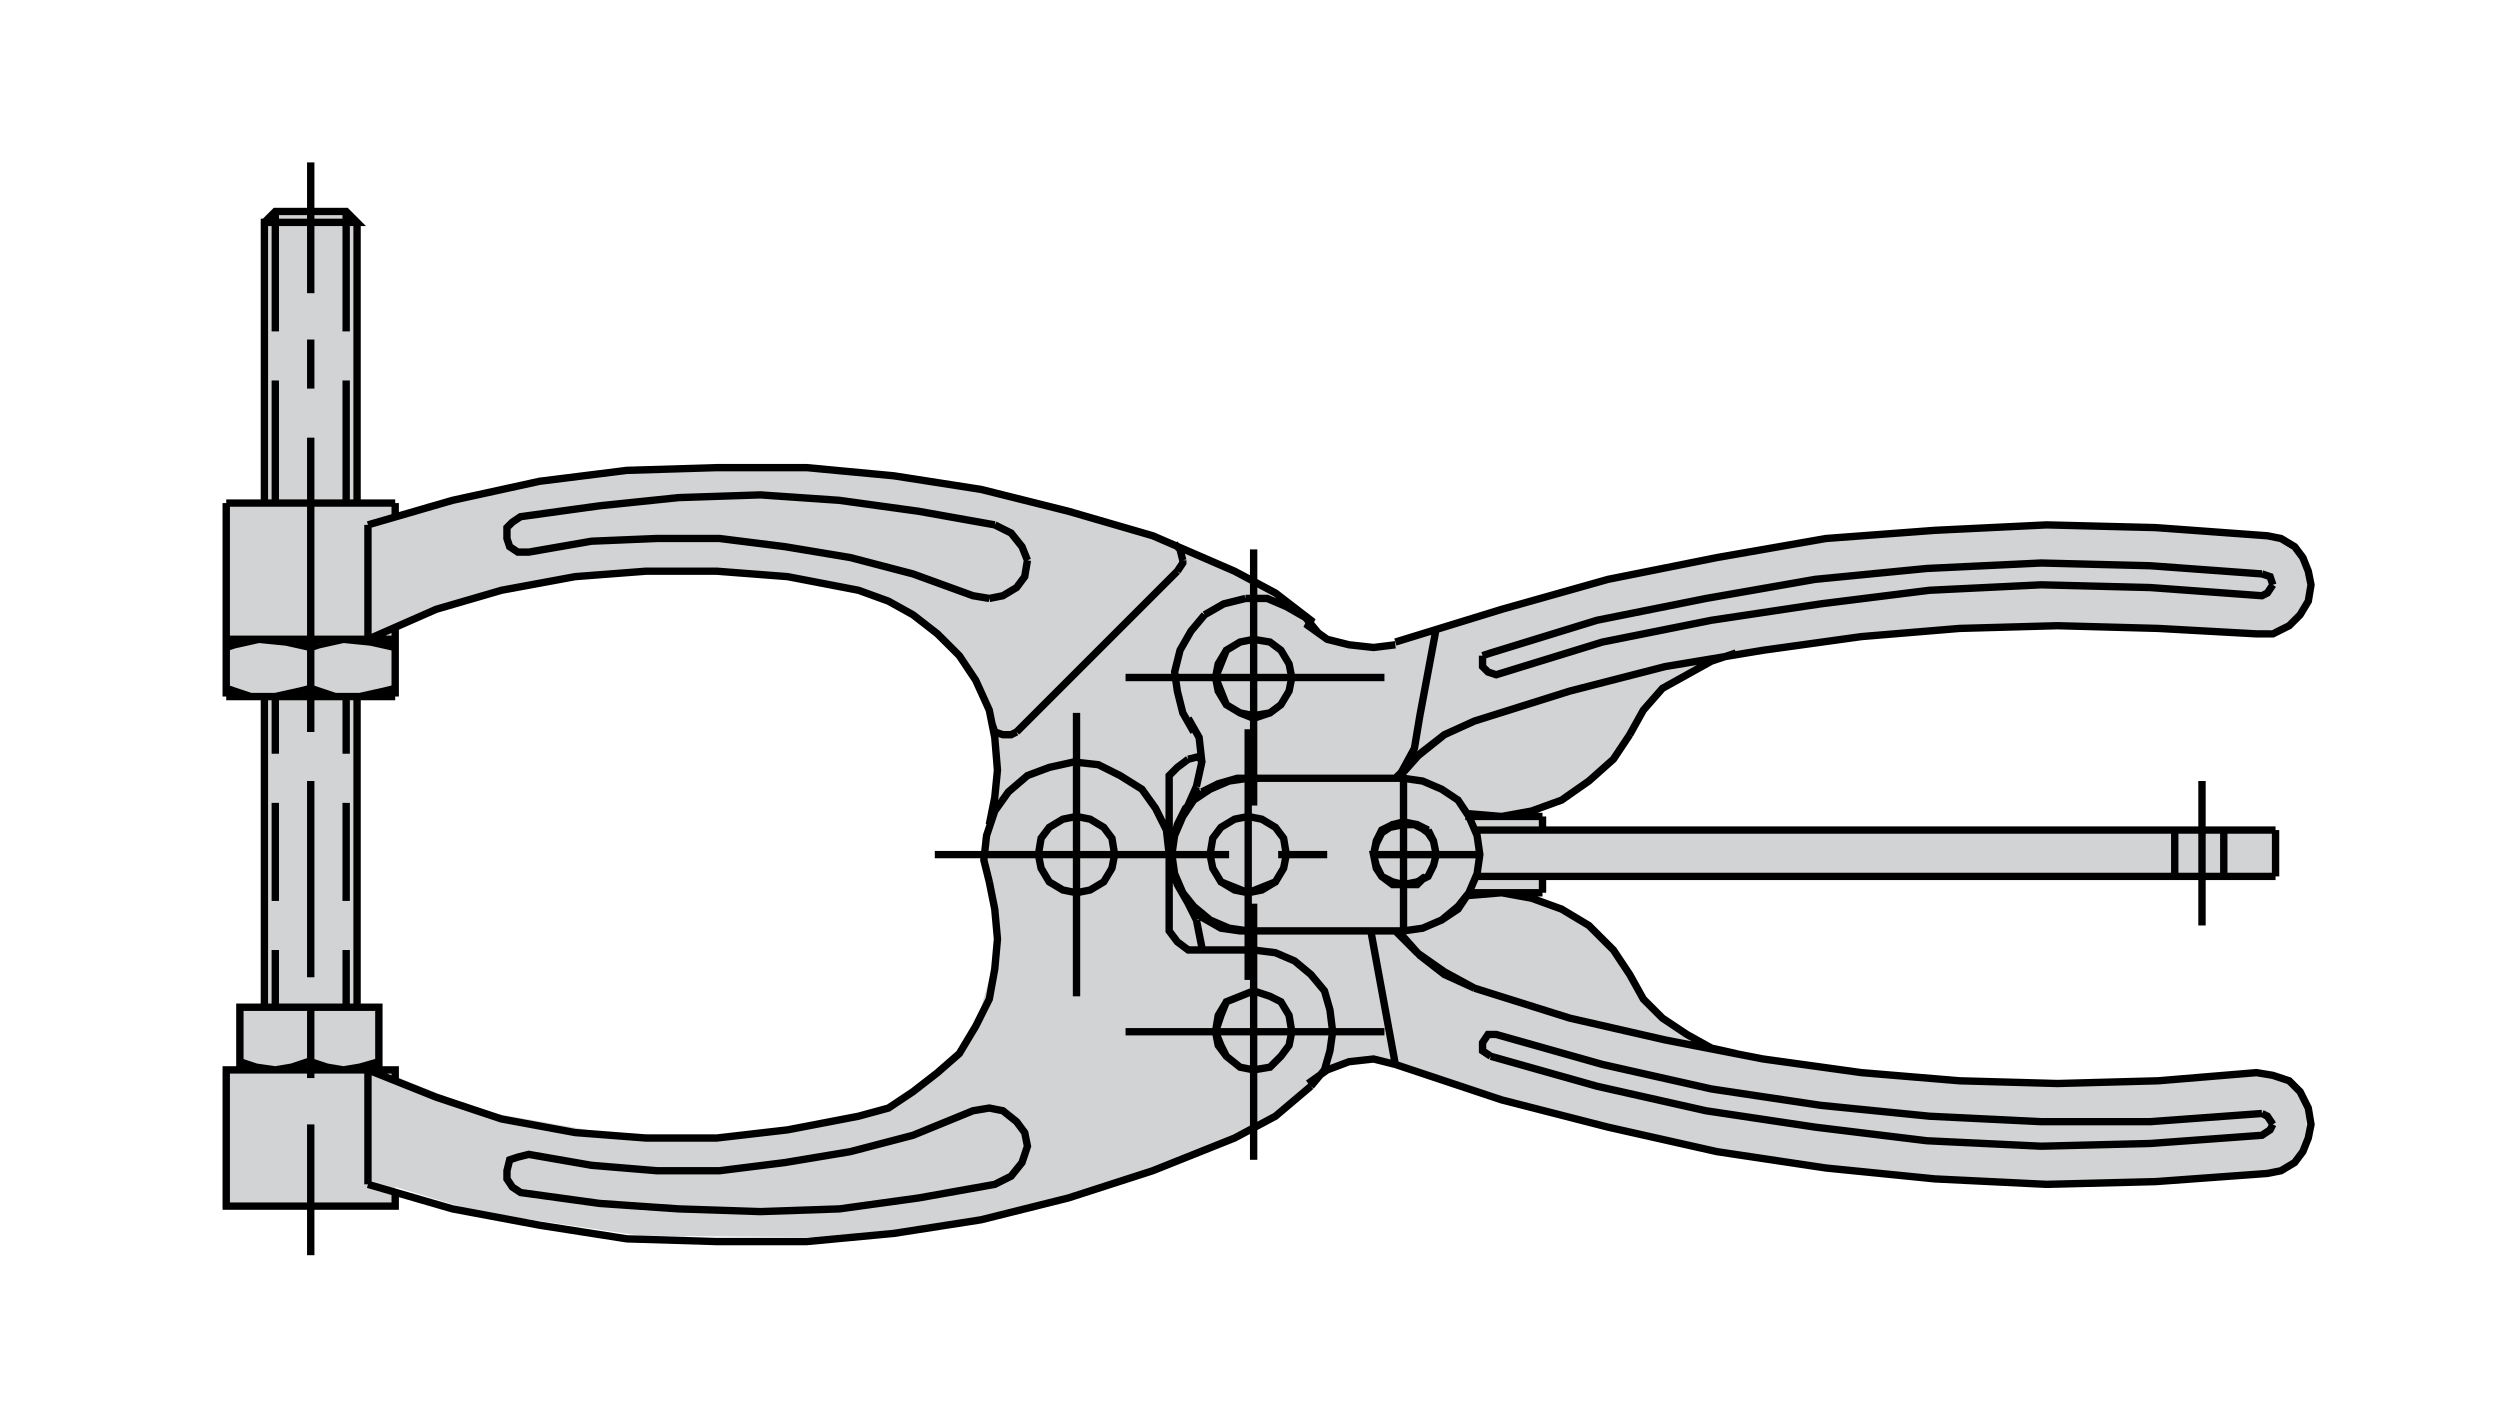 <?xml version="1.0" encoding="utf-8"?>
<!-- Generator: Adobe Illustrator 15.1.0, SVG Export Plug-In . SVG Version: 6.00 Build 0)  -->
<!DOCTYPE svg PUBLIC "-//W3C//DTD SVG 1.1//EN" "http://www.w3.org/Graphics/SVG/1.1/DTD/svg11.dtd">
<svg version="1.1" id="Layer_1" xmlns="http://www.w3.org/2000/svg" xmlns:xlink="http://www.w3.org/1999/xlink" x="0px" y="0px"
	 width="356px" height="200px" viewBox="0 0 356 200" enable-background="new 0 0 356 200" xml:space="preserve">
<g>
	<polygon fill="#D1D3D4" points="52.396,74.742 60.928,71.695 69.119,69.994 82.252,67.395 94.578,66.422 105.521,66.422 
		120.037,67.152 134.629,68.854 150.846,72.182 164.158,76.293 169.43,78.875 178.982,82.396 184.576,87.26 188.994,91.039 
		193.992,92.188 198.697,91.428 208.576,88.234 222.361,83.855 235.418,80.695 251.225,78.02 268.416,75.832 285.363,74.857 
		299.953,74.615 315.199,75.586 324.818,76.68 328.334,80.207 328.699,85.605 325.98,89.1 322.242,89.938 286.58,88.963 
		271.09,89.936 253.898,92.125 243.713,94.145 238.58,96.912 234.686,100.316 230.389,106.883 224.791,111.988 218.955,115.15 
		219.654,118.203 324.041,118.203 324.041,124.801 219.654,124.801 219.654,127.129 218.1,127.906 223.576,130.152 227.93,133.812 
		233.307,140.855 237.305,146 242.18,149 265.055,152.742 279.846,153.91 294.604,153.91 307.354,153.904 317.631,152.938 
		324.439,152.938 328.055,156.312 328.699,162.055 325.654,166.479 312.525,167.697 292.658,168.426 274.252,167.451 
		253.992,165.688 230.627,160.719 213.832,156.623 198.697,151.578 195.592,150.801 189.68,152 185.93,155.188 181.623,158.949 
		171.686,163.637 146.93,172.438 119.795,176.207 91.174,175.965 67.902,172.561 54.361,168.426 53.951,152.352 68.875,158.287 
		85.414,161.205 100.172,161.938 113.061,160.719 124.658,158.773 134.873,152.207 139.174,145.398 141.605,136.719 
		141.848,128.451 140.1,122.473 141.652,113.547 141.264,103.068 137.547,94.723 128.062,86.043 110.873,81.668 93.119,81.18 
		79.334,82.883 66.033,85.559 52.396,91.039 52.396,74.742 	"/>
	<polygon fill="#D1D3D4" points="32.217,152.352 56.277,152.352 56.277,171.754 32.217,171.754 32.217,152.352 	"/>
	<polygon fill="#D1D3D4" points="34.158,143.428 53.951,143.428 53.951,152.352 34.158,152.352 34.158,143.428 	"/>
	<polygon fill="#D1D3D4" points="37.65,99.189 50.846,99.189 50.846,143.428 37.65,143.428 37.65,99.189 	"/>
	<polygon fill="#D1D3D4" points="32.217,71.637 56.277,71.637 56.277,99.189 32.217,99.189 32.217,71.637 	"/>
	<polygon fill="#D1D3D4" points="37.65,71.637 37.414,32.451 39.203,30.113 49.293,30.113 50.846,31.666 50.846,71.637 
		37.65,71.637 	"/>
	<path fill="none" stroke="#000000" stroke-width="1.05" stroke-miterlimit="3.864" d="M34.158,151.188l2.328,0.777l2.717,0.387
		l2.328-0.387l2.33-0.777h0.387l2.328,0.777l2.328,0.387l2.328-0.387l2.719-0.777l-2.719,0.777l-2.328,0.387l-2.328-0.387
		l-2.328-0.777v-7.76 M44.248,146.145v7.373v-2.33h-0.387l-2.33,0.777l-2.328,0.387l-2.717-0.387l-2.328-0.777v1.164v-8.924h19.793
		v8.924h-1.555v16.301 M44.248,160.115v18.627 M44.248,139.16v-27.941 M44.248,104.234v-6.598v0.387l3.492,1.166h3.492l3.494-0.779
		l1.551-0.387l-1.551,0.387l-3.494,0.779H47.74l-3.492-1.166v-5.82l-3.492-0.775l-3.881-0.389l-3.492,0.777l-1.166,0.387
		l1.166-0.387l3.492-0.777l3.881,0.389l3.492,0.775l1.164-0.387l-1.164,0.387v-1.941V62.322 M44.248,55.338v-6.986 M44.248,23.129
		v18.627 M52.396,74.742v16.297l0.389,0.389l-3.881-0.389l-3.492,0.777l3.492-0.777l3.881,0.389l3.492,0.775l-3.492-0.775
		 M56.277,89.1v10.09 M44.248,98.023l-1.553,0.387L44.248,98.023l-1.553,0.387l-3.492,0.779l3.492-0.779 M35.711,99.189h3.492
		 M35.711,99.189l-3.494-1.166L35.711,99.189L35.711,99.189z M32.217,99.189V71.637 M144.758,104.234l22.895-22.896 M171.533,87.547
		l-1.941,2.328l-1.553,2.717l-0.775,3.104l0.389,2.715l0.777,3.105l1.551,2.719 M177.742,103.844v35.703 M177.742,132.562h22.119
		 M177.742,127.129l1.939-0.775l1.941-0.775l1.164-1.941l0.389-1.941l-0.389-2.328l-1.164-1.551l-1.941-1.166l-1.939-0.387
		l-1.939,0.387l-1.941,1.166l-1.164,1.551l-0.387,2.328l0.387,1.941l1.164,1.941l1.941,0.775L177.742,127.129L177.742,127.129z
		 M175.025,121.695h-15.135h-1.164l-0.387-2.328l-1.166-1.551l-1.939-1.166l-1.939-0.387l-1.941,0.387l-1.941,1.166l-1.162,1.551
		l-0.389,2.328l0.389,1.941l1.162,1.941l1.941,1.162l1.941,0.389l1.939-0.389l1.939-1.162l1.166-1.941l0.387-1.941 M166.488,121.695
		l-0.389-3.492l-1.553-3.105l-1.939-2.715l-3.105-1.941l-3.104-1.551l-3.492-0.387l-3.494,0.775l-3.104,1.162l-2.717,2.33
		l-1.939,2.717l-1.166,3.492l-0.387,3.492l0.775,3.105 M133.115,121.695h40.357h-1.162l0.387,1.941l1.164,1.941l1.941,1.162
		l1.939,0.389l1.939-0.389l1.941-1.162l1.164-1.941l0.389-1.941l-0.389-2.328l-1.164-1.551l-1.941-1.166l-1.939-0.387l-1.939,0.387
		l-1.941,1.166l-1.164,1.551l-0.387,2.328l0.387,1.941l1.164,1.941l1.941,1.162l1.939,0.389l1.939-0.389l1.941-1.162l1.164-1.941
		l0.389-1.941l-0.389-2.328l-1.164-1.551l-1.941-1.166l-1.939-0.387l-1.939,0.387l-1.941,1.166l-1.164,1.551l-0.387,2.328
		 M175.025,121.695h-15.135 M182.01,121.695h6.984 M178.518,114.711V78.234 M177.354,85.219l-3.105,0.775l-2.715,1.553
		 M177.354,85.219h3.104l2.719,1.164l2.717,1.553l1.938,2.326 M182.4,92.592l-1.555-1.164l-2.328-0.389l-1.939,0.389l-1.941,1.164
		l-0.775,1.939l-0.777,1.941l0.777,1.938l0.775,1.941l1.941,1.164l1.939,0.391l2.328-0.391l1.555-1.164l1.162-1.941l0.389-1.938
		l-0.389-1.941L182.4,92.592l-1.555-1.164l-2.328-0.389l-1.939,0.389l-1.941,1.164l-1.164,1.939l-0.389,1.941l0.389,1.938
		l1.164,1.941l1.941,1.164l1.939,0.777l2.328-0.777l1.555-1.164l1.162-1.941l0.389-1.938l-0.389-1.941L182.4,92.592L182.4,92.592z
		 M197.145,96.473h-36.865 M153.295,101.516v40.359 M160.279,146.92h36.865 M189.771,146.92l-0.387-3.105l-0.777-2.717l-1.939-2.328
		l-2.33-1.939l-2.715-1.162l-3.105-0.391 M178.518,141.098l-1.939,0.777l-1.941,0.777l-1.164,1.938l-0.389,2.33l0.389,1.939
		l1.164,1.553l1.941,1.553l1.939,0.387l2.328-0.387l1.555-1.553l1.162-1.553l0.389-1.939l-0.389-2.33l-1.162-1.938l-1.555-0.777
		L178.518,141.098l-1.939,0.777l-1.941,0.777l-0.775,1.938l-0.777,2.33l0.777,1.939l0.775,1.553l1.941,1.553l1.939,0.387
		l2.328-0.387l1.555-1.553l1.162-1.553l0.389-1.939l-0.389-2.33l-1.162-1.938l-1.555-0.777L178.518,141.098L178.518,141.098z
		 M177.742,132.562l-2.717-0.387l-2.715-1.168l-2.33-1.938l-1.551-1.941l-1.166-2.719l-0.387-2.715l0.387-2.715l1.166-2.717
		l1.551-2.33l2.33-1.551l2.715-1.164l2.717-0.391h22.119h-22.119 M177.742,116.264l-1.939,0.387l-1.941,1.166l-1.164,1.551
		l-0.387,2.328l0.387,1.941l1.164,1.941l1.941,1.162l1.939,0.389l1.939-0.389l1.941-1.162l1.164-1.941l0.389-1.941l-0.389-2.328
		l-1.164-1.551l-1.941-1.166L177.742,116.264L177.742,116.264z M178.518,128.68v36.48 M186.668,154.68l1.939-2.328l0.777-2.715
		l0.387-2.717 M199.861,132.951v-22.51 M199.861,117.039l-1.555,0.387l-1.549,0.777l-0.775,1.553l-0.391,1.939l0.391,1.553
		l0.775,1.553l1.549,0.777l1.555,0.387l1.941-0.387l1.553-0.777l0.773-1.553l0.389-1.553l-0.389-1.939l-0.773-1.162l-1.553-1.168
		h-1.941h-1.555l-0.387,0.391l-1.162,0.777l-0.775,1.549l-0.391,1.553l0.391,1.553l0.775,1.553l1.162,0.777l1.941,0.387h1.551
		l1.555-1.164l-0.777,0.777l-0.387,0.387h-1.941h-1.555l-1.549-1.164l-0.775-1.164l-0.391-1.941h0.391h15.133h-15.133
		 M197.92,117.816l1.941-0.391h1.551l1.555,0.777h0.389l-1.553-0.777l-1.941-0.387 M203.355,118.203l0.773,1.553l0.389,1.939
		 M210.727,121.695l-0.387,2.715l-1.166,2.719l-1.551,1.941l-2.328,1.938l-2.715,1.168l-2.719,0.387 M209.951,140.711l13.582,4.27
		l13.582,3.105l13.971,2.715l13.969,1.941l13.971,1.162l13.969,0.389l14.359-0.389l13.973-1.162l2.328,0.387l2.326,0.775
		l1.553,1.553l1.166,2.328l0.387,2.33l-0.387,1.939l-0.775,1.939l-1.168,1.553l-1.938,1.164l-1.941,0.389l-15.91,1.162
		l-15.521,0.391l-15.912-0.777l-15.52-1.551l-15.525-2.33l-15.521-3.492l-15.135-3.879l-15.135-5.045l-3.105-0.777l-3.492,0.387
		l-3.105,1.164l-2.715,1.941 M212.279,150.412l15.135,4.268l15.521,3.492l15.523,2.33l15.91,1.939l16.301,0.779l15.52-0.389
		l15.912-1.168l1.162-0.773l0.391-0.775 M322.102,158.562l-15.912,1.164h-15.52l-15.912-0.777l-15.521-1.553l-15.523-2.326
		l-15.523-3.492l-15.133-4.27h-1.164l-0.777,1.164v1.164l1.164,0.775 M213.832,127.129l-4.658,0.387 M213.832,127.129l4.268,0.777
		l4.27,1.551l3.883,2.328l3.492,3.492l2.324,3.492l1.943,3.496l2.717,2.715l3.492,2.328l3.492,1.941l3.492,0.775 M219.654,127.129
		v-2.328 M219.654,118.203v-1.939 M209.951,102.682l-4.27,1.939l-3.879,3.105l-3.105,3.102 M202.189,101.906l2.328-12.42
		 M198.697,91.816l-3.105,0.387l-3.492-0.387l-3.105-0.777l-2.715-1.939l0.389-0.775l-5.045-3.883l-5.82-3.104l-11.645-5.045
		l-12.027-3.492l-12.418-3.105l-12.42-1.939l-12.416-1.166H102.07l-12.807,0.389l-12.418,1.553l-12.418,2.717l-12.031,3.494
		 M56.277,71.637H32.217 M32.217,91.039h24.061 M52.396,91.039l9.703-4.27l9.312-2.715l10.479-1.941l10.09-0.775h10.09l10.088,0.775
		l10.09,1.941l4.27,1.551l3.492,1.941l3.492,2.715l3.105,3.105l2.328,3.492l1.939,4.27l0.777,3.883l0.389,4.654l-0.389,3.881
		l-0.777,3.879 M141.652,104.234l1.164,0.387h1.164l0.777-0.387 M141.652,104.234l-0.389-1.166 M140.875,85.219l1.941-0.387
		l1.941-1.166l1.162-1.553l0.389-2.328 M141.652,74.742l-10.867-1.941l-11.252-1.553l-11.254-0.777l-11.643,0.389l-11.254,1.164
		l-11.252,1.553l-1.166,0.777l-0.775,0.775v1.551l0.387,1.166l1.166,0.775h1.551l8.926-1.553l9.312-0.389h8.926l9.314,1.166
		l9.314,1.551l8.924,2.33l8.539,3.105l2.326,0.387 M167.652,81.338l0.777-1.166v-0.387 M169.205,108.113l-1.553,1.166l-1.164,1.162
		v1.941 M170.369,111.996l0.775-3.492l-0.389-0.777l-1.551,0.387 M170.369,111.996l-1.553,3.492 M199.088,110.828l3.102-3.492
		l3.492-2.715l4.27-1.939l13.582-4.271l13.582-3.49l13.971-2.328l13.969-1.941l13.971-1.164l13.969-0.387l14.359,0.387l13.973,0.775
		h2.328l2.326-1.162l1.553-1.553l1.166-1.941l0.387-2.328l-0.387-1.939l-0.775-1.941l-1.168-1.551l-1.938-1.166l-1.941-0.387
		l-15.91-1.164l-15.521-0.387l-15.912,0.773l-15.52,1.164l-15.525,2.717l-15.521,3.105l-15.135,4.268l-15.135,4.658 M211.115,93.367
		v1.553l0.777,0.775l1.164,0.389l15.133-4.656l15.523-3.104l15.523-2.33l15.521-1.939l15.912-0.777l15.52,0.389l15.912,1.166
		l0.775-0.391l0.777-1.164 M322.102,81.727l-15.912-1.166l-15.52-0.389l-16.301,0.777l-15.91,1.553l-15.523,2.717l-15.521,3.105
		l-15.135,4.656l-1.164,0.387 M210.34,118.98l0.387,2.715l-0.387,2.715l-1.166,2.719l-1.551,2.328l-2.328,1.551l-2.715,1.168
		l-2.719,0.387 M199.861,110.828l2.719,0.391l2.715,1.164l2.328,1.551l1.551,2.33l1.166,2.717 M232.068,104.621l1.943-3.492
		l2.717-3.105l3.492-1.939l3.492-1.939l3.492-1.164 M313.564,111.219v20.566 M316.666,124.801v-6.598 M309.682,118.203v6.598
		 M324.041,124.801v-6.598 M323.654,83.277l-0.391-1.164l-1.162-0.387 M322.102,158.562l0.775,0.387l0.777,1.166 M186.668,154.68
		l-5.045,4.27l-5.82,3.105l-11.645,4.656l-12.027,3.881l-12.418,3.105l-12.42,1.939l-12.416,1.164H102.07l-12.807-0.387
		l-12.418-1.941l-12.418-2.328l-12.031-3.492 M56.277,169.816v1.938H32.217v-19.402h24.061v1.553 M52.396,152.352l9.703,3.883
		l9.312,3.105l10.479,1.938l10.09,0.777h10.09l10.088-1.164l10.09-1.941l4.27-1.164l3.492-2.328l3.492-2.715l3.105-2.717
		l2.328-3.881l1.939-3.879l0.777-4.27l0.389-4.271l-0.389-4.268l-0.777-3.879 M167.264,124.41l1.166,2.719l1.551,2.328l2.33,1.551
		l2.715,1.168l2.717,0.387 M178.518,135.277h-7.762h-1.551l-1.553-1.164l-1.164-1.551v-1.555v-18.625 M171.145,112.771l-2.328,2.326
		l-1.164,2.328l-0.775,3.105v3.105l0.775,2.328l1.553,2.715l1.939,1.941l2.717,1.555l2.717,0.387h3.104 M170.369,131.008
		l-1.553-3.102 M170.369,131.008l0.775,3.883v0.387 M167.264,124.41l-0.387-2.715l0.387-2.715l1.166-2.717l1.551-2.33l2.33-1.551
		l2.715-1.164l2.717-0.391h-1.553l-2.717,0.777l-2.328,1.166 M171.145,108.504l-0.389-3.492l-1.551-2.719 M176.189,110.828h3.105
		 M199.088,110.828l2.324-4.268l0.777-4.654 M202.58,111.219l-2.719-0.391 M202.58,111.219l2.715,1.164l2.328,1.551l1.551,2.33
		l1.166,2.717l0.387,2.715 M210.34,118.203h113.701 M324.041,124.801H210.34 M209.174,127.129h10.48 M219.654,116.264h-10.48v-0.389
		l4.658,0.389l4.268-0.775l4.27-1.555l3.883-2.715l3.492-3.105l2.324-3.492 M209.951,140.711l-4.27-1.941l-3.492-2.715l-3.102-3.492
		h-0.391l3.105,3.105l3.879,2.715L209.951,140.711L209.951,140.711z M198.697,151.578l-3.492-19.016 M144.758,159.727l-1.941-1.555
		l-1.941-0.387l-2.326,0.387l-8.539,3.492l-8.924,2.33l-9.314,1.553l-9.314,1.164h-8.926l-9.312-0.773l-8.926-1.555l-1.551,0.387
		l-1.166,0.391l-0.387,1.551v1.164l0.775,1.164l1.166,0.777l11.252,1.551l11.254,0.777l11.643,0.387l11.254-0.387l11.252-1.553
		l10.867-1.939l2.328-1.166l1.553-1.939l0.775-2.326l-0.389-1.943L144.758,159.727L144.758,159.727z M39.203,143.428v-8.15
		 M39.203,128.293v-13.969 M39.203,107.336v-8.146H37.65v44.238 M49.293,143.428v-8.15 M56.277,99.189H32.217 M37.65,71.637V31.666
		h13.195l-1.553-1.553h-10.09l-1.553,1.553 M39.203,30.113v17.074 M39.203,54.174v17.463 M49.293,71.637V54.174 M49.293,47.188
		V30.113 M50.846,31.666v39.971 M56.277,71.637v1.939 M141.652,74.742l2.328,1.162l1.553,1.941l0.775,1.939 M168.43,79.785
		l-0.391-1.551l-0.775-0.777 M49.293,128.293v-13.969 M49.293,107.336v-8.146h1.553v44.238"/>
</g>
</svg>
